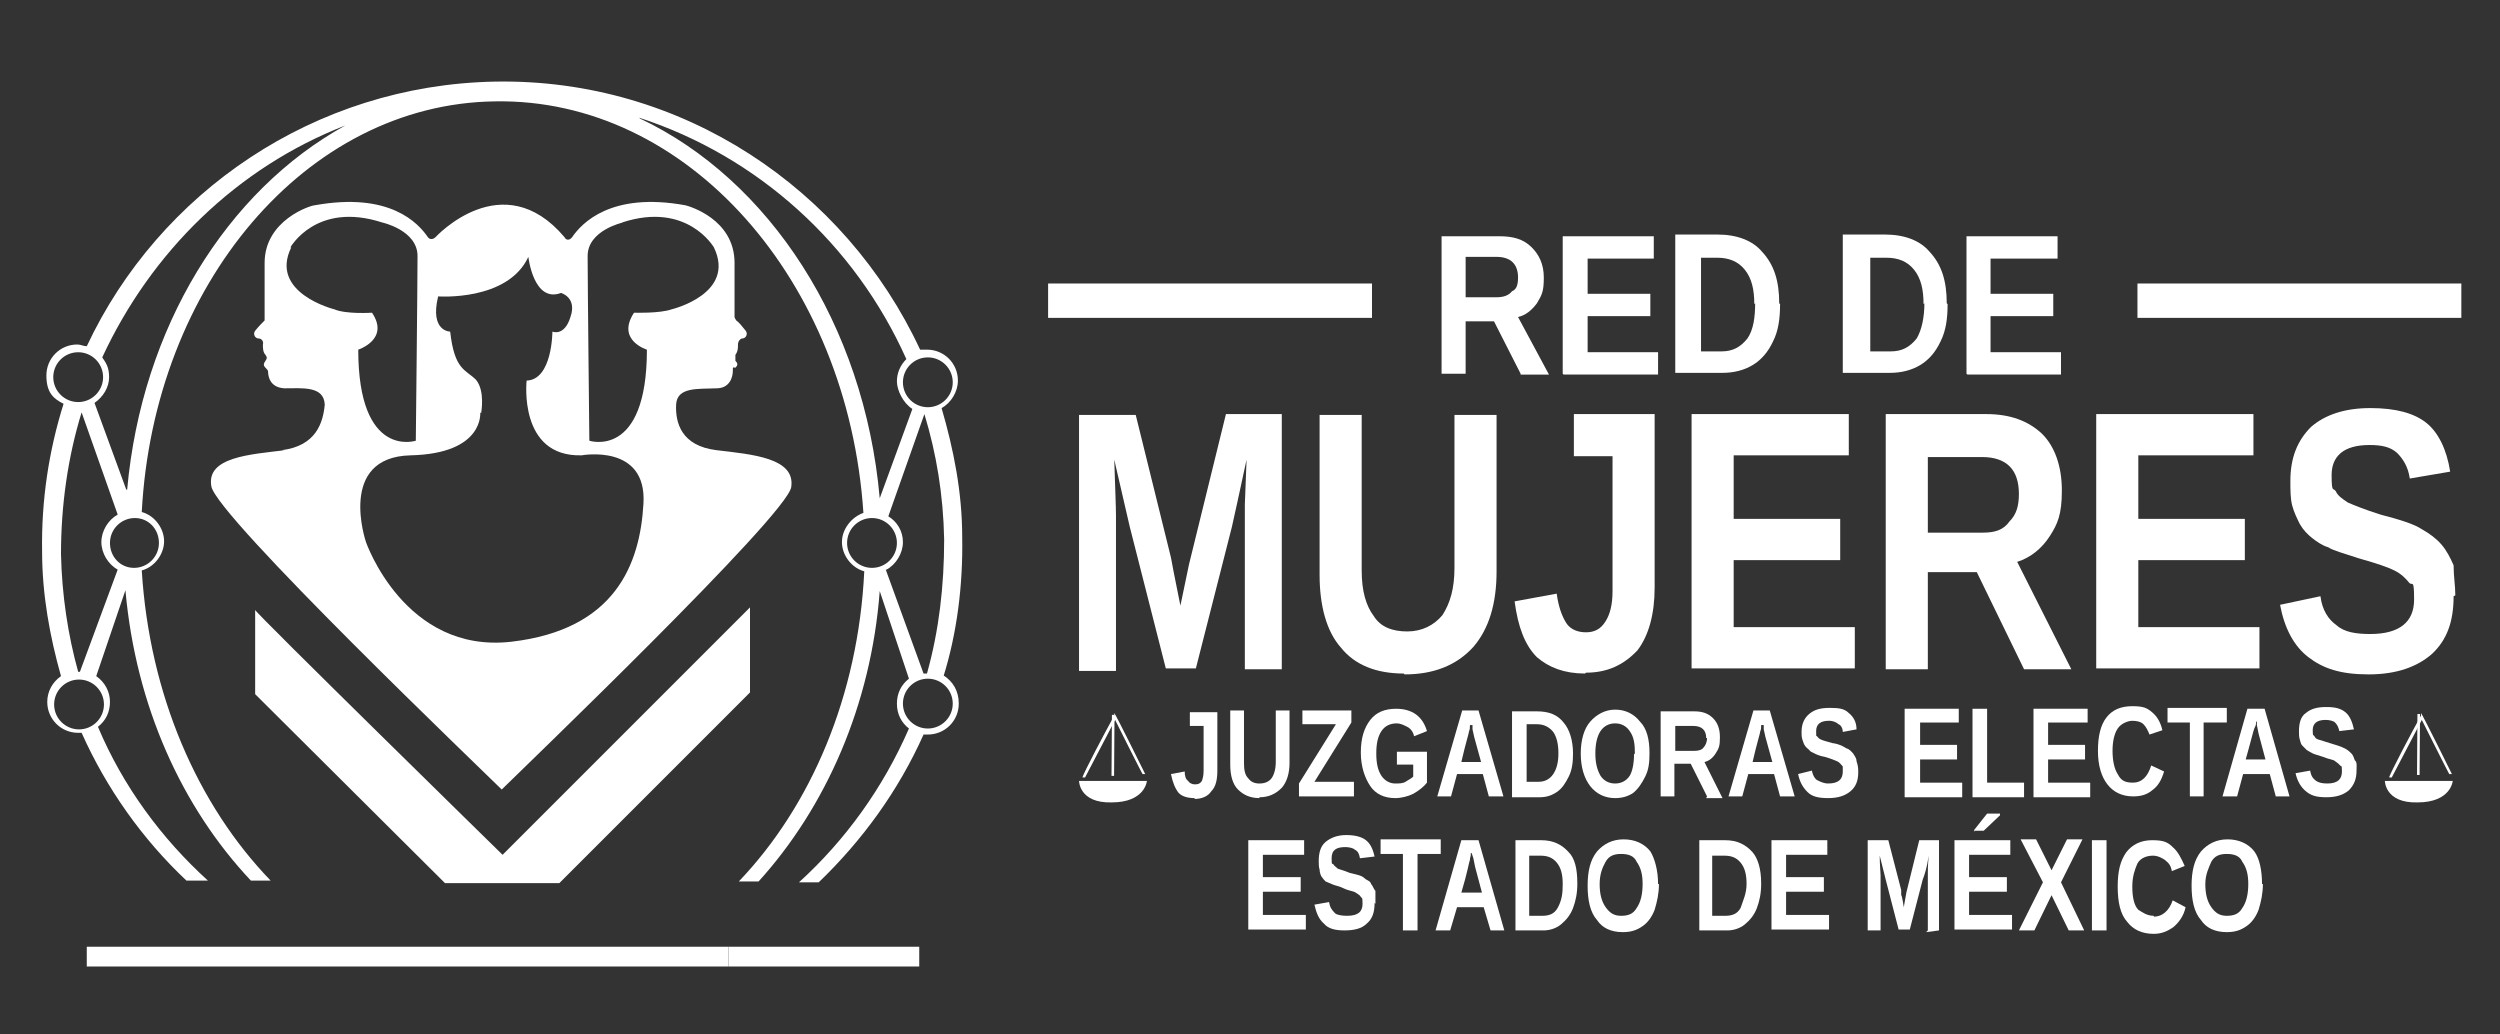<?xml version="1.0" encoding="UTF-8"?>
<svg id="Capa_1" xmlns="http://www.w3.org/2000/svg" version="1.1" viewBox="0 0 291 120.4">
  <rect x="0" y="0" width="291" height="120.4" fill="#333333" stroke="none"/>
  <!-- Generator: Adobe Illustrator 29.5.0, SVG Export Plug-In . SVG Version: 2.1.0 Build 137)  -->
  <defs>
    <style>
      .st0 {
        fill: #fff;
      }
    </style>
  </defs>
  <path class="st0" d="M65.1,102.8l22.2-22.2v-9.9l-28.8,28.8c0,0-28.8-28.2-28.8-28.5v9.8c0,0,22.1,22,22.1,22h13.2Z"/>
  <path class="st0" d="M58.5,92.1h-.2.2Z"/>
  <path class="st0" d="M33.2,52.4c-4.1.5-9.2.8-8.6,4.2.5,3.4,32,33.5,33.8,35.3,2-2,33.2-31.9,33.7-35.2.5-3.4-4.5-3.8-8.7-4.3-4.1-.5-4.8-3.2-4.7-5.3s2.6-1.8,4.7-1.9c1.6,0,1.9-1.4,1.9-2s0-.4.3-.4c.3-.3.3-.5,0-.8,0-.3,0-.5,0-.7.3-.4.3-.8.3-1.2,0-.4.3-.7.5-.7h0c.4,0,.7-.5.4-.9-.4-.5-.8-1-1.1-1.2,0,0-.2-.3-.2-.4v-6.3c0-5.1-5.3-6.6-5.7-6.7h0c-8.7-1.6-12.1,2.1-13.2,3.7-.3.4-.7.4-.9,0-7.2-8.5-15,0-15,0-.3.3-.7.3-.9,0-1.1-1.6-4.4-5.3-13.2-3.7h0c-.4,0-5.8,1.7-5.8,6.7v6.3c0,.2,0,.4,0,.4-.3.3-.7.7-1.1,1.2-.3.4,0,.9.4.9h0c.4,0,.6.4.5.7,0,.4,0,.9.3,1.2.2.3.2.4,0,.7-.2.3-.3.5,0,.8,0,0,.3.3.3.4,0,.6.2,1.9,1.9,2,2.1,0,4.6-.3,4.7,1.9-.2,2.1-1,4.8-5,5.3ZM72.4,25.9c7.6-2.5,10.7,2.9,10.7,2.9,2.6,5.4-4.9,7.2-4.9,7.2-1.4.5-4.4.4-4.4.4-2.1,3.2,1.5,4.3,1.5,4.3,0,12.8-6.7,10.6-6.7,10.6,0,0-.2-18.5-.2-21.5s4.1-3.9,4.1-3.9ZM56,48.1s.5-2.6-.6-3.9c-1.2-1.2-2.5-1.1-3-5.6,0,0-2.4,0-1.4-4.1,0,0,8.1.6,10.5-4.6,0,0,.6,5.4,3.8,4.2,0,0,1.9.5,1.1,2.8-.7,2.3-2.1,1.7-2.1,1.7,0,0,0,5.6-3,5.7,0,0-1,8.9,6.4,8.7,0,0,7.6-1.4,7.2,5.6-.4,7.1-3.3,14.7-15.4,16.1-12.4,1.4-16.9-11.6-16.9-11.6,0,0-3.4-9.9,5.2-10.1s8.1-5,8.1-5ZM33.8,28.8s3-5.4,10.7-2.9c0,0,4.1.9,4.1,3.9s-.2,21.5-.2,21.5c0,0-6.7,2.2-6.7-10.6,0,0,3.7-1.2,1.6-4.3,0,0-3,.2-4.4-.4,0,0-7.6-1.9-5-7.2Z"/>
  <path class="st0" d="M109.8,78.8c1.6-5.1,2.3-10.7,2.2-16.3,0-5.2-1-10.2-2.4-15,1.1-.6,1.9-1.9,1.9-3.2,0-2-1.6-3.6-3.6-3.6s-.5,0-.8,0c-8.7-18.7-27.7-31.6-49.5-31.2-21,.4-39.1,12.9-47.5,30.8-.4,0-.7-.2-1.1-.2-2,0-3.6,1.6-3.6,3.6s.8,2.7,2,3.3c-1.7,5.4-2.6,11.2-2.5,17.2,0,5,.9,9.9,2.2,14.5-1,.7-1.6,1.8-1.6,3,0,2,1.6,3.6,3.6,3.6h.4c2.9,6.5,7.1,12.4,12.2,17.2h2.5c-5.4-4.9-9.9-11-12.8-17.9.9-.7,1.4-1.7,1.4-2.9s-.6-2.3-1.6-3l3.4-10c1.2,13.5,6.6,25.3,14.6,33.8h2.3c-8.5-8.8-14.1-21.6-15-36.1,1.5-.4,2.6-1.9,2.6-3.4s-1.1-3-2.6-3.4c1.4-26.4,19.1-47.5,41.1-47.8,22.4-.4,41.1,20.8,42.9,47.9-1.4.5-2.5,1.9-2.5,3.4s1.1,3,2.6,3.4c-.7,14.5-6.2,27.3-14.6,36.1h2.3c7.8-8.6,13.1-20.5,14.1-33.8l3.4,10.2c-.9.7-1.4,1.7-1.4,2.9s.5,2.2,1.4,2.9c-3,6.9-7.4,13-12.8,17.9h2.3c5.1-4.9,9.3-10.7,12.2-17.2.2,0,.4,0,.5,0,2,0,3.6-1.6,3.6-3.6,0-1.5-.7-2.6-1.8-3.3ZM6.2,43.9c0-1.6,1.3-2.9,2.9-2.9s2.9,1.3,2.9,2.9-1.3,2.9-2.9,2.9-2.9-1.3-2.9-2.9ZM12.1,82c0,1.6-1.3,2.9-2.9,2.9s-2.9-1.3-2.9-2.9,1.3-2.9,2.9-2.9,2.9,1.3,2.9,2.9ZM9.3,78.2h-.2c-1.2-4.3-1.9-9-2-13.7,0-5.7.8-11.3,2.4-16.5l4.2,11.9c-1.1.6-1.9,1.9-1.9,3.2s.8,2.6,1.9,3.2l-4.4,11.9ZM18.5,63.2c0,1.6-1.3,2.9-2.9,2.9s-2.8-1.3-2.8-2.9,1.3-2.9,2.9-2.9,2.8,1.3,2.8,2.9ZM14.7,57l-3.7-10.1c1-.7,1.7-1.8,1.7-3s-.4-1.7-.8-2.3c5.7-12.3,15.7-22.1,28.3-27-13.8,7.6-23.7,23.5-25.4,42.4ZM108,41.6c1.6,0,2.9,1.3,2.9,2.9s-1.3,2.9-2.9,2.9-2.9-1.3-2.9-2.9,1.3-2.9,2.9-2.9ZM74.4,13.7c13.8,4.5,25.1,14.7,31.1,28.1-.7.7-1.1,1.6-1.1,2.6s.7,2.5,1.8,3.2l-3.8,10.4c-1.8-20.3-12.9-37.1-27.9-44.2ZM101.5,66.1c-1.6,0-2.9-1.3-2.9-2.9s1.3-2.9,2.9-2.9,2.9,1.3,2.9,2.9-1.3,2.9-2.9,2.9ZM103.2,66.3c1.1-.6,1.9-1.9,1.9-3.2s-.7-2.4-1.7-3l4.2-11.9c1.4,4.6,2.2,9.4,2.3,14.6,0,5.4-.6,10.6-2,15.6h-.4l-4.4-12.1ZM108,84.8c-1.6,0-2.9-1.3-2.9-2.9s1.3-2.9,2.9-2.9,2.9,1.3,2.9,2.9c0,1.6-1.3,2.9-2.9,2.9Z"/>
  <rect class="st0" x="107" y="110.2" width="0" height="2.3"/>
  <rect class="st0" x="10.1" y="110.2" width="74.7" height="2.3"/>
  <rect class="st0" x="84.8" y="110.2" width="22.2" height="2.3"/>
  <g>
    <g>
      <path class="st0" d="M144.9,77.9v-19.2c0-.3.1-2.2.2-5.2-.8,3.8-1.4,6.4-1.7,7.8l-4.2,16.5h-3.5l-4.2-16.5-1.8-7.8c.1,3.3.2,5.5.2,6.5v18.1h-4.3v-29.8h6.6l4.1,16.6.3,1.6.8,4,1-4.8,4.3-17.5h6.5v29.7h-4.3Z"/>
      <path class="st0" d="M163.4,78.4c-3.2,0-5.7-1-7.3-3-1.7-1.9-2.5-4.9-2.5-8.5v-18.6h4.9v18.1c0,2.4.5,4.1,1.4,5.3.8,1.3,2.2,1.8,3.9,1.8s3.1-.7,4.1-1.9c.9-1.4,1.4-3.1,1.4-5.5v-17.8h4.9v18.2c0,3.8-.9,6.7-2.7,8.8-2,2.2-4.7,3.2-8,3.2Z"/>
      <path class="st0" d="M184.5,78.4c-2.4,0-4.2-.7-5.6-1.9-1.4-1.4-2.2-3.5-2.6-6.5l4.9-.9c.2,1.5.6,2.6,1.1,3.4s1.4,1.1,2.3,1.1,1.7-.3,2.3-1.3c.5-.8.8-1.9.8-3.5v-15.7h-4.5v-4.9h9.4v20.2c0,3.1-.7,5.6-2,7.3-1.6,1.7-3.5,2.6-6,2.6Z"/>
      <path class="st0" d="M196.9,77.9v-29.7h18.3v4.8h-13.4v7.4h12.4v4.8h-12.4v7.8h14.1v4.8h-19Z"/>
      <path class="st0" d="M235.6,77.9l-5.5-11.3h-5.7v11.3h-4.9v-29.7h11.7c2.8,0,4.9.8,6.5,2.3,1.5,1.5,2.3,3.8,2.3,6.6s-.5,3.9-1.4,5.3-2.2,2.5-3.8,3l6.3,12.5h-5.6ZM235,57.5c0-2.8-1.4-4.3-4.3-4.3h-6.3v8.8h6.4c1.4,0,2.4-.3,3.1-1.3.8-.8,1.1-1.8,1.1-3.2Z"/>
      <path class="st0" d="M244,77.9v-29.7h18.3v4.8h-13.4v7.4h12.4v4.8h-12.4v7.8h14.1v4.8h-19Z"/>
      <path class="st0" d="M285.6,69.4c0,3-.8,5.1-2.5,6.7-1.7,1.5-4.1,2.4-7.4,2.4s-5.3-.7-7-2-2.8-3.4-3.3-6.1l4.7-1c.2,1.6.9,2.7,1.9,3.4.9.8,2.3,1,3.9,1,3.4,0,5.1-1.4,5.1-4s-.2-1.5-.6-2-.9-1-1.7-1.4-2-.8-4.1-1.4c-1.8-.6-3-.9-3.6-1.3-.7-.2-1.4-.7-1.9-1.1s-1-.9-1.4-1.6c-.3-.6-.7-1.4-.9-2.2-.2-.8-.2-1.8-.2-2.8,0-2.7.8-4.7,2.4-6.3,1.6-1.4,3.9-2.2,6.9-2.2s5.1.6,6.5,1.7,2.4,3.1,2.8,5.7l-4.7.8c-.2-1.4-.8-2.3-1.5-3-.8-.7-1.8-.9-3.2-.9-3,0-4.4,1.3-4.4,3.5s.2,1.4.5,1.9c.2.5.8.9,1.4,1.3.7.3,1.9.8,3.8,1.4,2.3.6,3.9,1.1,4.8,1.7.9.5,1.7,1.1,2.3,1.8s1,1.5,1.4,2.4c0,1.3.2,2.4.2,3.5Z"/>
    </g>
    <g>
      <path class="st0" d="M139.1,92.9c-.9,0-1.5-.2-1.9-.6-.4-.5-.7-1.2-.9-2.2l1.6-.3c0,.5.1.9.4,1.1.1.2.4.4.8.4s.6-.1.8-.4c.1-.3.2-.6.2-1.2v-5.2h-1.6v-1.6h3.2v6.8c0,1.1-.2,1.9-.7,2.4-.4.6-1.1.9-2,.9Z"/>
      <path class="st0" d="M146.6,92.9c-1.1,0-1.9-.4-2.5-1s-.9-1.6-.9-2.9v-6.3h1.6v6.1c0,.8.1,1.4.5,1.8.3.4.7.6,1.3.6s1.1-.2,1.4-.6.5-1.1.5-1.9v-6h1.6v6.1c0,1.2-.3,2.2-.9,2.9-.7.7-1.5,1.1-2.6,1.1Z"/>
      <path class="st0" d="M157.6,92.7h-6.4v-1.5l4.3-6.9h-3.9v-1.6h5.7v1.4l-4.3,6.9h4.6v1.6h0Z"/>
      <path class="st0" d="M162.4,91.2c.4,0,.9,0,1.2-.2s.7-.4.9-.6v-1.4h-1.9v-1.5h3.5v3.6c-.4.5-.9.9-1.6,1.3-.6.3-1.4.5-2.1.5-1.3,0-2.3-.5-2.9-1.4-.6-.9-1.1-2.2-1.1-3.9s.4-2.9,1.1-3.8c.7-.9,1.7-1.3,3-1.3,1.9,0,3.1.9,3.6,2.6l-1.5.6c-.1-.5-.4-.9-.8-1.1-.4-.2-.8-.4-1.2-.4-.8,0-1.4.3-1.8.9-.4.6-.6,1.4-.6,2.6s.2,2,.6,2.6c.4.6,1,.9,1.6.9Z"/>
      <path class="st0" d="M173.3,92.7l-.7-2.6h-3l-.7,2.6h-1.6l2.9-10h1.9l2.9,10h-1.6ZM171.1,84.4h0c0,.3,0,.5-.1.7,0,.2-.4,1.4-.9,3.6h2.3l-.8-2.9-.2-.9v-.5Z"/>
      <path class="st0" d="M183.1,87.7c0,1-.1,1.9-.5,2.7s-.8,1.4-1.4,1.8c-.6.4-1.2.6-2,.6h-3.2v-10h2.9c1.4,0,2.4.4,3.1,1.3.7.8,1.1,2.1,1.1,3.6ZM181.4,87.7c0-1.1-.2-1.9-.6-2.5-.5-.6-1.1-.9-1.9-.9h-1.2v6.7h1.4c.7,0,1.3-.3,1.7-.9.4-.6.6-1.4.6-2.4Z"/>
      <path class="st0" d="M192,87.7c0,1.1-.1,1.9-.5,2.7-.4.8-.8,1.4-1.4,1.9-.6.4-1.3.6-2.1.6-1.2,0-2.2-.5-2.9-1.4-.7-.9-1.1-2.2-1.1-3.8s.4-2.9,1.1-3.7,1.7-1.4,2.9-1.4,2.2.5,2.9,1.4c.8.8,1.1,2.1,1.1,3.6ZM190.3,87.7c0-1.1-.1-1.9-.6-2.6-.4-.6-1-.9-1.7-.9s-1.3.3-1.7.9c-.4.6-.6,1.5-.6,2.6s.2,1.9.6,2.6c.4.6,1,.9,1.7.9s1.3-.3,1.7-.9c.3-.5.5-1.4.5-2.5Z"/>
      <path class="st0" d="M198.7,92.7l-1.9-3.8h-1.9v3.8h-1.6v-9.9h3.9c.9,0,1.6.2,2.2.8.5.5.8,1.2.8,2.2s-.1,1.3-.5,1.9c-.3.5-.8.9-1.3,1l2.1,4.2h-1.9ZM198.6,85.9c0-.9-.5-1.4-1.5-1.4h-2.1v2.9h2.2c.5,0,.9-.1,1.1-.4.2-.2.4-.6.4-1.1Z"/>
      <path class="st0" d="M207.2,92.7l-.7-2.6h-3l-.7,2.6h-1.6l2.9-10h1.9l2.9,10h-1.6ZM205,84.4h0c0,.3,0,.5-.1.7,0,.2-.4,1.4-.9,3.6h2.3l-.8-2.9-.2-.9v-.5Z"/>
      <path class="st0" d="M216.3,89.9c0,1-.3,1.7-.9,2.2-.6.5-1.4.8-2.6.8s-1.9-.2-2.4-.7-.9-1.1-1.1-2.1l1.6-.4c.1.5.3.9.6,1.1.4.2.8.4,1.3.4,1.2,0,1.7-.5,1.7-1.4s0-.5-.1-.7c-.1-.1-.3-.4-.6-.5-.2-.1-.7-.3-1.4-.5-.6-.1-1-.3-1.2-.4-.2-.1-.5-.2-.6-.4-.1-.1-.4-.3-.5-.5-.1-.1-.2-.4-.3-.7s-.1-.6-.1-.9c0-.9.3-1.6.9-2.1s1.3-.7,2.4-.7,1.7.1,2.2.6c.5.4.9,1,.9,1.9l-1.6.3c0-.4-.2-.8-.5-.9-.2-.2-.6-.4-1.1-.4-1,0-1.5.4-1.5,1.2s0,.5.1.6c.1.1.2.3.5.4.2.1.6.2,1.3.4.8.1,1.3.4,1.6.6.4.1.6.4.8.6.1.2.4.5.4.9.2.6.2.9.2,1.3Z"/>
    </g>
    <g>
      <path class="st0" d="M221.7,92.7v-10.2h6.3v1.6h-4.5v2.6h4.3v1.7h-4.3v2.7h4.9v1.7h-6.7Z"/>
      <path class="st0" d="M229.6,92.7v-10.2h1.7v8.6h4.3v1.7h-6Z"/>
      <path class="st0" d="M236.7,92.7v-10.2h6.3v1.6h-4.6v2.6h4.3v1.7h-4.3v2.7h4.9v1.7h-6.6Z"/>
      <path class="st0" d="M248.3,91.1c1,0,1.7-.7,2.1-2l1.5.7c-.3,1-.7,1.7-1.4,2.2-.6.5-1.3.7-2.2.7-1.3,0-2.3-.5-3-1.4-.7-.9-1.1-2.2-1.1-3.9s.3-3,1-3.9c.7-.9,1.7-1.3,3-1.3s1.7.2,2.3.7c.6.5,1,1.2,1.2,2.1l-1.5.5c-.2-.5-.4-.9-.7-1.2s-.8-.4-1.3-.4-1.3.3-1.7.9c-.4.6-.6,1.5-.6,2.6s.2,2.1.6,2.7c.4.8.9,1,1.8,1Z"/>
      <path class="st0" d="M256.5,84.1v8.6h-1.6v-8.6h-2.6v-1.7h6.9v1.7h-2.7Z"/>
      <path class="st0" d="M264.9,92.7l-.7-2.6h-3.1l-.7,2.6h-1.7l2.9-10.2h2l2.9,10.2h-1.6ZM262.6,84v.2c0,.2-.1.4-.2.6s-.4,1.5-1,3.6h2.3l-.8-3-.2-1v-.4Z"/>
      <path class="st0" d="M274.3,89.7c0,1-.3,1.7-.9,2.3-.6.5-1.4.8-2.6.8s-1.8-.2-2.4-.7-1-1.2-1.2-2.1l1.7-.3c.1.6.3.9.7,1.2.3.2.7.3,1.3.3,1.2,0,1.7-.5,1.7-1.4s-.1-.5-.2-.7c-.2-.2-.3-.3-.6-.5-.2-.2-.7-.2-1.4-.5-.6-.2-1-.3-1.2-.4s-.4-.2-.7-.4c-.2-.2-.3-.3-.5-.5s-.2-.4-.3-.7-.1-.6-.1-1c0-.9.2-1.7.8-2.1.6-.5,1.3-.7,2.4-.7s1.7.2,2.2.6.8,1.1,1,2l-1.7.2c-.1-.4-.2-.7-.5-1-.2-.2-.7-.3-1.1-.3-1,0-1.5.4-1.5,1.2s.1.5.2.7.2.3.5.4.7.2,1.3.4c.7.2,1.3.4,1.7.6s.6.4.8.6c.2.2.3.5.4.8.3.2.2.8.2,1.2Z"/>
    </g>
    <g>
      <path class="st0" d="M145.3,108.3v-10.5h6.5v1.7h-4.8v2.6h4.4v1.7h-4.4v2.7h5v1.7h-6.7Z"/>
      <path class="st0" d="M160,105.1c0,1-.2,1.8-.9,2.4-.6.6-1.5.8-2.6.8s-1.9-.2-2.4-.8c-.6-.5-.9-1.3-1.1-2.2l1.7-.3c.1.6.3.9.7,1.3.2.2.8.3,1.4.3,1.3,0,1.8-.5,1.8-1.4s-.1-.6-.2-.8c-.1-.2-.3-.3-.6-.5s-.8-.2-1.4-.5-1-.3-1.4-.5l-.7-.3c-.2-.2-.3-.3-.5-.6-.1-.2-.2-.5-.2-.8-.1-.2-.1-.7-.1-1,0-.9.2-1.7.8-2.2s1.4-.8,2.4-.8,1.8.2,2.3.6.8,1,1,1.9l-1.7.2c-.1-.5-.2-.8-.6-1-.2-.2-.7-.3-1.1-.3-1,0-1.6.3-1.6,1.3s.1.5.2.7.2.2.5.5c.2.1.7.2,1.4.5.8.2,1.4.3,1.7.6s.7.3.8.7c.2.2.3.6.5.8,0,.8,0,1.1,0,1.5Z"/>
      <path class="st0" d="M165,99.4v8.9h-1.7v-8.9h-2.6v-1.7h7v1.7h-2.7Z"/>
      <path class="st0" d="M173.5,108.3l-.8-2.7h-3.1l-.8,2.7h-1.7l3-10.5h2l3,10.5h-1.6ZM171.2,99.3v.2c0,.2-.1.3-.1.6-.1.2-.3,1.5-1,3.8h2.4l-.8-3-.2-1-.2-.6Z"/>
      <path class="st0" d="M183.6,102.9c0,1.1-.2,2-.5,2.8-.3.8-.8,1.4-1.4,1.9-.6.5-1.4.7-2,.7h-3.3v-10.5h3c1.4,0,2.4.5,3.2,1.4.7.7,1,1.9,1,3.6ZM181.9,102.9c0-1.1-.2-1.9-.7-2.5-.5-.6-1.1-.8-1.9-.8h-1.3v7h1.5c.8,0,1.4-.2,1.8-.9.5-.9.6-1.7.6-2.8Z"/>
      <path class="st0" d="M193.1,102.9c0,1.1-.2,2-.5,3-.3.8-.8,1.5-1.4,1.9-.7.5-1.4.7-2.3.7-1.4,0-2.4-.5-3-1.4-.8-.9-1.1-2.3-1.1-4s.3-3,1.1-4c.8-.9,1.8-1.4,3.1-1.4s2.4.5,3.1,1.4c.5.8.9,2.2.9,3.8ZM191.2,102.9c0-1.1-.2-1.9-.7-2.6-.3-.7-1-.9-1.8-.9s-1.4.2-1.8.9-.7,1.5-.7,2.6.2,2,.7,2.7c.5.7,1,1,1.8,1s1.4-.2,1.8-.9c.5-.7.7-1.7.7-2.8Z"/>
      <path class="st0" d="M205,102.9c0,1.1-.2,2-.5,2.8-.3.8-.8,1.4-1.4,1.9-.6.5-1.4.7-2,.7h-3.3v-10.5h3c1.4,0,2.4.5,3.2,1.4.6.7,1,1.9,1,3.6ZM203.3,102.9c0-1.1-.2-1.9-.7-2.5-.5-.6-1.1-.8-1.9-.8h-1.4v7h1.5c.8,0,1.4-.2,1.8-.9.3-.9.7-1.7.7-2.8Z"/>
      <path class="st0" d="M206.2,108.3v-10.5h6.5v1.7h-4.8v2.6h4.4v1.7h-4.4v2.7h5v1.7h-6.7Z"/>
      <path class="st0" d="M224.4,108.3v-6.8c0-.2,0-.8.1-1.9-.2,1.4-.5,2.3-.7,2.8l-1.5,5.8h-1.3l-1.5-5.8-.7-2.8c0,1.1.1,1.9.1,2.3v6.4h-1.5v-10.5h2.4l1.5,5.8v.6c.1,0,.3,1.4.3,1.4l.3-1.7,1.5-6.1h2.3v10.5l-1.5.2h0Z"/>
      <path class="st0" d="M227.5,108.3v-10.5h6.5v1.7h-4.8v2.6h4.4v1.7h-4.4v2.7h5v1.7h-6.7ZM229.8,96.8v-.2l1.5-1.9h1.5v.2l-1.9,1.8h-1Z"/>
      <path class="st0" d="M240.8,108.3l-2-4.1-2,4.1h-1.8l2.8-5.6-2.6-5h1.8l1.8,3.6,1.8-3.6h1.8l-2.5,5,2.7,5.6h-1.8Z"/>
      <path class="st0" d="M243.5,108.3v-10.5h1.7v10.5h-1.7Z"/>
      <path class="st0" d="M250.7,106.7c1,0,1.8-.7,2.2-1.9l1.5.8c-.2,1-.8,1.8-1.4,2.3-.7.5-1.4.8-2.3.8-1.4,0-2.4-.5-3.1-1.4-.8-.9-1.1-2.3-1.1-4.1s.3-3,1-4c.7-.9,1.7-1.4,3-1.4s1.8.2,2.4.8c.6.5,1,1.3,1.4,2.2l-1.5.6c-.1-.6-.3-.9-.8-1.3-.3-.2-.8-.5-1.4-.5s-1.4.2-1.8.9c-.3.7-.6,1.5-.6,2.7s.2,2.2.7,2.7c.5.3,1,.7,1.8.7Z"/>
      <path class="st0" d="M263.4,102.9c0,1.1-.2,2-.5,3-.3.8-.8,1.5-1.4,1.9-.7.5-1.4.7-2.3.7-1.4,0-2.4-.5-3-1.4-.8-.9-1.1-2.3-1.1-4s.3-3,1.1-4c.8-.9,1.8-1.4,3.1-1.4s2.4.5,3.1,1.4c.6.8.9,2.2.9,3.8ZM261.7,102.9c0-1.1-.2-1.9-.7-2.6-.3-.7-1-.9-1.8-.9s-1.4.2-1.8.9c-.3.7-.7,1.5-.7,2.6s.2,2,.7,2.7,1,1,1.8,1,1.4-.2,1.8-.9c.5-.7.7-1.7.7-2.8Z"/>
    </g>
    <g>
      <path class="st0" d="M177,43.5l-3.1-6.1h-3.3v6.1h-2.8v-16h6.7c1.6,0,2.8.3,3.8,1.3.8.8,1.4,1.9,1.4,3.5s-.2,2-.8,3c-.6.8-1.3,1.4-2.2,1.6l3.6,6.7h-3.3ZM176.7,32.3c0-1.5-.8-2.4-2.5-2.4h-3.6v4.7h3.6c.8,0,1.4-.2,1.8-.7.5-.2.7-.7.7-1.6Z"/>
      <path class="st0" d="M181.9,43.5v-16h10.6v2.6h-7.7v4.1h7.3v2.6h-7.3v4.2h8.2v2.6h-11Z"/>
      <path class="st0" d="M207.2,35.4c0,1.7-.2,3.1-.8,4.3-.6,1.3-1.4,2.2-2.4,2.8s-2.2.9-3.5.9h-5.5v-16.1h4.9c2.3,0,4.1.7,5.2,2,1.4,1.5,2,3.4,2,6ZM204.2,35.4c0-1.7-.3-3-1.1-4s-1.9-1.4-3.2-1.4h-1.9v10.9h2.4c1.3,0,2.2-.5,3-1.5.7-1,.9-2.5.9-4.1Z"/>
      <path class="st0" d="M226.7,35.4c0,1.7-.2,3.1-.8,4.3-.6,1.3-1.4,2.2-2.4,2.8s-2.2.9-3.5.9h-5.5v-16.1h4.9c2.3,0,4.1.7,5.2,2,1.4,1.5,2,3.4,2,6ZM223.9,35.4c0-1.7-.3-3-1.1-4s-1.9-1.4-3.2-1.4h-1.9v10.9h2.4c1.3,0,2.2-.5,3-1.5.6-1,.9-2.5.9-4.1Z"/>
      <path class="st0" d="M228.9,43.5v-16h10.6v2.6h-7.8v4.1h7.3v2.6h-7.3v4.2h8.2v2.6h-10.9Z"/>
    </g>
    <rect class="st0" x="122" y="33" width="37.7" height="4"/>
    <rect class="st0" x="248.8" y="33" width="37.7" height="4"/>
    <g>
      <path class="st0" d="M126.3,90.5h-.3c0-.3,2.8-5.6,3.7-7.2v-.3c.1,0,3.6,7.1,3.6,7.1h-.3c0,.1-3.2-6.3-3.2-6.3-1.4,2.7-3.4,6.5-3.5,6.7Z"/>
      <rect class="st0" x="126.2" y="86.6" width="7.1" height=".3" transform="translate(41.9 215.9) rotate(-89.6)"/>
      <path class="st0" d="M125.7,90.9h7.8s-.2,2.5-4.1,2.5c-3.8.1-3.8-2.5-3.8-2.5Z"/>
    </g>
    <g>
      <path class="st0" d="M278.4,90.5h-.3c0-.3,2.8-5.6,3.7-7.2v-.3c.1,0,3.6,7.1,3.6,7.1h-.3c0,.1-3.2-6.3-3.2-6.3-1.4,2.7-3.4,6.5-3.5,6.7Z"/>
      <rect class="st0" x="278.3" y="86.6" width="7.1" height=".3" transform="translate(192.8 367.9) rotate(-89.6)"/>
      <path class="st0" d="M277.7,90.9h7.8s-.2,2.5-4.1,2.5c-3.8.1-3.8-2.5-3.8-2.5Z"/>
    </g>
  </g>
</svg>
